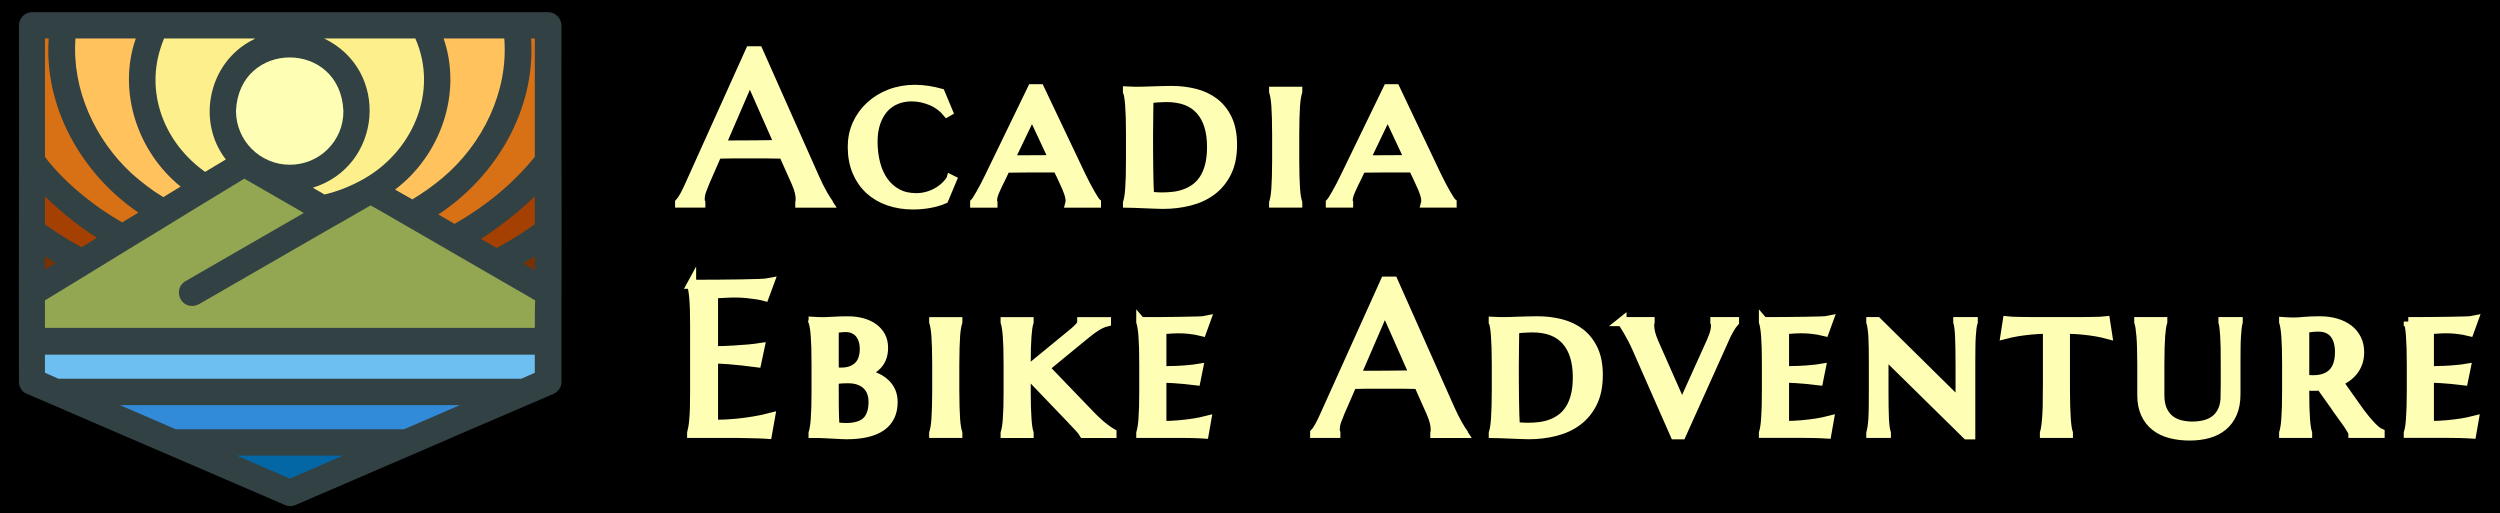 <?xml version="1.0" encoding="UTF-8"?>
<svg xmlns="http://www.w3.org/2000/svg" id="Layer_1" viewBox="0 0 1062 218">
  <rect x="0" y="0" width="1062" height="218" fill="#333333" stroke="none"/>
  <defs>
    <style>.cls-1{fill:#0367a6;}.cls-2,.cls-3{fill:#feffb5;}.cls-4{fill:#ffc25d;}.cls-5{fill:#fdef8b;}.cls-6{fill:#93a651;}.cls-7{fill:#328bd9;}.cls-8{fill:#324143;}.cls-9{fill:#d87115;}.cls-10{fill:#6dbff2;}.cls-11{fill:#a44001;}.cls-12{fill:#7b3001;}.cls-3{stroke:#feffb5;stroke-miterlimit:7.68;stroke-width:3.84px;}</style>
  </defs>
  <g>
    <rect x=".5" y=".5" width="1061" height="217"></rect>
    <path d="M1061,1V217H1V1H1061m1-1H0V218H1062V0h0Z"></path>
  </g>
  <g id="logo-logo">
    <g>
      <path class="cls-8" d="M232.78,5.15H13.65c-3.04,0-5.6,2.56-5.6,5.6,.16,47.22-.16,104.53,0,151.43,0,2.24,1.28,4.32,3.36,5.12l10.08,4.32s49.62,21.45,49.78,21.45l49.78,21.45c1.44,.64,3.04,.64,4.48,0l49.78-21.45s49.62-21.45,49.78-21.45l10.08-4.32c2.08-.96,3.36-2.88,3.36-5.12v-37.62c.16-31.53-.16-81.8,0-113.81-.16-3.2-2.72-5.6-5.76-5.6Z"></path>
      <path class="cls-2" d="M123.14,69.98c-12.65,0-22.89-10.24-22.89-22.89,1.28-30.25,44.34-30.25,45.62,0,.16,12.65-10.08,22.89-22.73,22.89Z"></path>
      <path class="cls-5" d="M176.44,16.35c10.08,22.89-1.44,48.66-22.89,60.19-4.96,2.72-10.24,4.8-15.69,6.08l-4.96-2.88c29.45-9.12,32.97-49.78,4.8-63.39h38.74Zm-69.15,.64c-18.57,9.44-24.01,34.42-11.36,50.74l-8.8,5.28c-17.13-12.17-25.13-32.81-19.05-52.18,.48-1.44,.96-3.04,1.6-4.48h38.74c-.32,.16-.64,.32-1.12,.64Z"></path>
      <path class="cls-4" d="M214.22,16.35c1.76,22.57-9.12,44.82-26.25,59.23-4,3.36-8.32,6.4-12.81,9.12l-7.36-4.16c19.37-14.57,28.65-40.98,20.65-64.19h25.77Zm-182.16,0h25.61c-7.84,22.57,.8,48.18,19.05,62.91l-7.36,4.48c-4.8-2.88-9.12-6.24-13.29-9.92-15.69-14.41-25.61-35.86-24.01-57.47Z"></path>
      <path class="cls-12" d="M19.09,108.87c1.44,.96,3.04,1.92,4.48,2.88l-4.48,2.72v-5.6Zm208.09,5.92l-4.96-2.88c1.6-.96,3.2-2.08,4.96-3.04v5.92Z"></path>
      <path class="cls-11" d="M19.09,83.42c6.72,6.56,14.09,12.49,22.09,17.61l-6.56,4c-4.8-2.56-9.28-5.44-13.77-8.48-.64-.48-1.12-.8-1.76-1.28v-11.85Zm208.09,11.85c-5.12,3.68-10.56,7.04-16.17,10.08l-6.72-3.84c8.16-5.28,15.85-11.36,22.89-18.09v11.85Z"></path>
      <path class="cls-9" d="M19.09,16.35h1.6c-2.08,29.29,14.09,57.63,38.1,73.95l-6.88,4.16c-2.88-1.6-5.76-3.52-8.48-5.28-8.48-5.92-16.33-12.65-22.89-20.65-.48-.64-.96-1.28-1.44-1.92V16.35Zm208.09,50.26c-9.28,11.53-21.13,21.13-34.09,28.49l-6.88-4c24.65-16.17,41.46-44.82,39.38-74.75h1.6v50.26Z"></path>
      <path class="cls-6" d="M227.18,139.29H19.09v-11.69c8.96-5.44,27.05-16.49,35.86-21.93,6.88-4.16,22.09-13.45,28.81-17.61l20.01-12.17,25.29,14.57-50.26,28.97c-4.96,2.88-2.88,10.56,2.88,10.56,.96,0,1.92-.32,2.88-.8l57.47-33.13,2.88-1.6,12.49-7.2,3.2,1.76c17.77,10.24,48.66,28.17,66.75,38.58-.16,.16-.16,11.69-.16,11.69Z"></path>
      <polygon class="cls-1" points="123.14 203.31 100.57 193.55 145.71 193.55 123.14 203.31"></polygon>
      <polygon class="cls-7" points="171.64 182.35 74.64 182.35 50.94 172.1 195.33 172.1 171.64 182.35"></polygon>
      <polygon class="cls-10" points="227.18 158.34 221.42 160.9 24.85 160.9 19.09 158.34 19.09 150.65 227.18 150.65 227.18 158.34"></polygon>
    </g>
  </g>
  <path class="cls-3" d="M351.85,86.29h-12.1v-.17c.06-.15,.11-.38,.13-.67,.03-.29,.04-.56,.04-.79h0c0-.91-.12-1.92-.37-3.04-.26-1.1-.74-2.48-1.44-4.13h0l-5.36-12.01c-1.64-.06-3.83-.1-6.57-.1h-15.62c-2.18,0-4.13,.03-5.86,.1h0l-5.09,11.66c-.44,1.09-.9,2.28-1.4,3.57-.51,1.29-.77,2.61-.77,3.94h0c0,.38,.03,.7,.1,.94,.06,.26,.12,.43,.17,.52h0v.17h-9.01v-.17c.53-.56,1.19-1.56,2-2.98,.79-1.43,1.66-3.23,2.59-5.38h0l25.32-56.17h3.53l24.01,54c.55,1.27,1.13,2.5,1.73,3.69,.61,1.2,1.18,2.27,1.71,3.21,.53,.95,1,1.74,1.42,2.38,.41,.65,.69,1.07,.83,1.25h0v.17Zm-45.51-24.71h4.76c1.72,0,3.47,0,5.26-.02,1.79-.01,3.55-.03,5.28-.04,1.73-.03,3.39-.04,4.98-.06,1.59-.01,3.03-.03,4.32-.06h0l-12.41-28.07-12.2,28.24Zm97.58,14.58l.54,.27-3.44,8.22c-.86,.38-1.83,.73-2.9,1.04-1.08,.31-2.19,.56-3.34,.77-1.14,.2-2.31,.36-3.52,.46-1.19,.1-2.32,.15-3.38,.15h0c-3.7,0-7.14-.54-10.32-1.63-3.16-1.09-5.89-2.68-8.18-4.78-2.31-2.11-4.1-4.7-5.4-7.76-1.29-3.06-1.94-6.57-1.94-10.53h0c0-3.47,.67-6.69,2.02-9.66,1.36-2.98,3.23-5.57,5.63-7.76,2.38-2.19,5.2-3.91,8.45-5.15,3.25-1.24,6.78-1.86,10.59-1.86h0c.86,0,1.77,.04,2.73,.12,.95,.08,1.9,.19,2.84,.33,.95,.15,1.86,.33,2.75,.52,.88,.19,1.7,.39,2.46,.6h0l3.32,7.95-.54,.31c-.79-.97-1.74-1.87-2.84-2.69-1.1-.83-2.31-1.54-3.63-2.11-1.31-.56-2.68-1.01-4.13-1.34-1.45-.32-2.92-.48-4.42-.48h0c-2.45,0-4.67,.43-6.69,1.29-2.02,.85-3.75,2.09-5.17,3.73-1.43,1.64-2.55,3.64-3.34,5.99s-1.19,5.02-1.19,7.99h0c0,3.36,.38,6.49,1.15,9.39,.76,2.91,1.9,5.42,3.44,7.55,1.54,2.14,3.45,3.82,5.74,5.05,2.29,1.22,4.98,1.83,8.05,1.83h0c1.47,0,2.92-.19,4.34-.56,1.43-.36,2.79-.88,4.07-1.56,1.28-.68,2.45-1.5,3.52-2.46,1.06-.96,1.97-2.03,2.73-3.21h0Zm46.95-1.29l-1.73-3.53h-11.28c-1.5,0-2.93,.01-4.28,.04-1.36,.01-2.59,.03-3.71,.04-1.11,.01-1.99,.02-2.61,.02h0l-1.63,3.44c-.7,1.42-1.31,2.66-1.81,3.71-.5,1.04-.92,1.95-1.25,2.75-.32,.79-.55,1.48-.69,2.06-.15,.58-.23,1.11-.23,1.61h0c0,.33,.01,.58,.04,.73,.04,.17,.08,.29,.13,.38h0v.17h-7.78v-.17c.22-.2,.54-.65,.98-1.34,.45-.69,.95-1.54,1.52-2.56,.58-1,1.2-2.13,1.86-3.4,.67-1.27,1.32-2.58,1.96-3.94h0l18.04-37.19h3.32l17.67,37.19c.68,1.42,1.36,2.78,2.06,4.07s1.33,2.45,1.92,3.48c.59,1.01,1.1,1.85,1.54,2.52,.45,.67,.74,1.06,.88,1.17h0v.17h-11.32c.06-.23,.1-.44,.1-.63v-.65h0c0-.64-.14-1.42-.42-2.34-.28-.91-.62-1.84-1.02-2.8-.4-.95-.81-1.86-1.23-2.75-.44-.88-.78-1.63-1.04-2.23h0Zm-12.47-26.59l-9.41,19.61h2.69c1.24,0,2.56,0,3.96-.02,1.41-.01,2.82-.02,4.23-.02s2.78,0,4.11-.02c1.32-.03,2.51-.04,3.57-.04h0l-9.14-19.52Zm49.68-6.38h0c-.03,2.42-.06,4.76-.1,7.03h0c0,.97,0,1.97-.02,2.98-.01,1.02-.03,2.04-.04,3.04-.01,1-.02,1.95-.02,2.84v2.42h0c0,1.47,0,3.25,.02,5.32,.01,2.07,.03,4.2,.06,6.38,.04,2.19,.08,4.29,.13,6.3,.06,2.02,.14,3.71,.23,5.07h0c.29,.05,.68,.1,1.15,.15,.46,.04,.95,.08,1.48,.13,.51,.04,1.02,.06,1.52,.08,.5,.01,.93,.02,1.29,.02h0c1.61,0,3.25-.1,4.92-.31,1.67-.2,3.27-.6,4.82-1.17,1.55-.58,3-1.36,4.36-2.36,1.34-1,2.53-2.29,3.55-3.86,1.01-1.58,1.81-3.48,2.38-5.71s.86-4.86,.86-7.9h0c0-6.69-1.6-11.84-4.8-15.47-3.19-3.62-7.95-5.44-14.29-5.44h0c-.61,0-1.27,.02-1.96,.06-.69,.03-1.38,.06-2.06,.1-.68,.05-1.32,.11-1.92,.17-.61,.05-1.14,.09-1.58,.12Zm-9.14-3.04v-.19c.7,.04,1.36,.06,1.98,.06h0c.54,.03,1.06,.04,1.56,.04,.5,0,.86,0,1.1,0h0c.42,0,1.16-.01,2.21-.04,1.06-.04,2.27-.08,3.61-.12,1.33-.04,2.75-.08,4.25-.13,1.49-.04,2.86-.06,4.13-.06h0c3.45,0,6.73,.4,9.86,1.19,3.13,.79,5.87,2.09,8.24,3.9,2.37,1.82,4.25,4.19,5.63,7.13s2.07,6.54,2.07,10.84h0c0,4.64-.79,8.56-2.38,11.76-1.59,3.21-3.74,5.83-6.46,7.86-2.72,2.01-5.86,3.46-9.43,4.36-3.59,.91-7.36,1.36-11.33,1.36h0c-.95,0-2.13-.03-3.53-.1-1.42-.06-2.87-.12-4.34-.17-1.47-.06-2.86-.12-4.17-.17-1.31-.06-2.3-.1-2.98-.1h0v-.17c.2-.63,.39-1.42,.56-2.38,.15-.97,.28-2.18,.38-3.61,.1-1.42,.19-3.13,.25-5.11,.05-1.97,.08-4.28,.08-6.94h0v-11.12c0-2.65-.03-4.97-.08-6.95-.06-1.97-.15-3.68-.25-5.11-.1-1.45-.23-2.66-.38-3.63-.17-.97-.35-1.77-.56-2.38h0Zm63.38,29.2v-11.12c0-2.65-.03-4.96-.1-6.92-.05-1.96-.13-3.66-.23-5.09s-.24-2.63-.4-3.59c-.17-.97-.35-1.77-.56-2.4h0v-.17h10.26v.17c-.2,.63-.39,1.43-.56,2.4-.17,.96-.3,2.16-.4,3.59s-.18,3.13-.23,5.09c-.06,1.96-.1,4.26-.1,6.92h0v11.12c0,2.65,.03,4.96,.1,6.94,.05,1.99,.13,3.69,.23,5.11,.1,1.43,.24,2.64,.4,3.61,.17,.96,.35,1.75,.56,2.38h0v.17h-10.26v-.17c.2-.63,.39-1.42,.56-2.38,.17-.97,.3-2.18,.4-3.61,.1-1.42,.18-3.13,.23-5.11,.06-1.97,.1-4.28,.1-6.94h0Zm59.61,6.8l-1.71-3.53h-11.28c-1.5,0-2.93,.01-4.28,.04-1.36,.01-2.59,.03-3.71,.04-1.13,.01-2,.02-2.61,.02h0l-1.63,3.44c-.7,1.42-1.31,2.66-1.83,3.71-.5,1.04-.91,1.95-1.23,2.75-.32,.79-.56,1.48-.71,2.06-.14,.58-.21,1.11-.21,1.61h0c0,.33,.01,.58,.04,.73,.03,.17,.07,.29,.13,.38h0v.17h-7.78v-.17c.2-.2,.53-.65,.98-1.34,.44-.69,.94-1.54,1.52-2.56,.58-1,1.2-2.13,1.86-3.4,.65-1.27,1.31-2.58,1.96-3.94h0l18.04-37.19h3.3l17.67,37.19c.68,1.42,1.36,2.78,2.06,4.07s1.33,2.45,1.92,3.48c.59,1.01,1.11,1.85,1.56,2.52,.44,.67,.73,1.06,.88,1.17h0v.17h-11.32c.06-.23,.1-.44,.1-.63v-.65h0c0-.64-.14-1.42-.42-2.34-.28-.91-.62-1.84-1.02-2.8-.4-.95-.81-1.86-1.25-2.75-.42-.88-.77-1.63-1.04-2.23h0Zm-12.45-26.59l-9.41,19.61h2.69c1.24,0,2.56,0,3.96-.02s2.8-.02,4.23-.02,2.77,0,4.09-.02c1.33-.03,2.53-.04,3.59-.04h0l-9.14-19.52ZM293.79,120.76h0c3.68,0,7.33-.01,10.97-.04,3.64-.03,6.97-.06,10.01-.12,3.04-.04,5.63-.1,7.78-.19,2.15-.09,3.61-.21,4.38-.37h0l-2.17,5.88c-.97-.26-2.11-.49-3.4-.69h0c-1.11-.18-2.48-.35-4.09-.52-1.6-.17-3.45-.25-5.53-.25h0c-.72,0-1.57,.03-2.56,.08-.99,.04-1.93,.09-2.84,.15h0c-1.06,.06-2.14,.12-3.23,.17h0v24.13c3.04-.03,5.78-.12,8.22-.27,2.45-.14,4.52-.29,6.22-.44h0c2.01-.17,3.78-.37,5.3-.61h0l-1.36,6.42c-2.04-.27-4.11-.52-6.22-.75h0c-1.83-.2-3.82-.39-5.97-.56-2.15-.17-4.21-.25-6.19-.25h0v27.72c3.47,0,6.67-.15,9.59-.44,2.92-.29,5.47-.63,7.65-1.02h0c2.54-.42,4.85-.91,6.94-1.46h0l-1.27,7.15c-.36-.03-.89-.05-1.59-.08-.7-.03-1.49-.06-2.36-.1-.87-.03-1.79-.04-2.75-.06-.96-.01-1.86-.03-2.71-.06-.86-.01-1.62-.03-2.29-.04-.67-.01-1.15-.02-1.44-.02h-19.08v-.17c.17-.63,.33-1.4,.5-2.31,.17-.91,.31-2.04,.42-3.4,.12-1.36,.2-2.97,.27-4.84,.05-1.87,.08-4.05,.08-6.55h0v-28.78c0-2.51-.03-4.7-.08-6.57-.06-1.87-.15-3.49-.27-4.86-.12-1.37-.26-2.51-.42-3.42-.17-.91-.33-1.68-.5-2.31h0v-.17Zm66.47,40.13h0c-1.42,0-2.63,.05-3.61,.15-.99,.1-1.74,.2-2.27,.29h0v4.59c0,2.54,0,4.66,.02,6.36,.01,1.72,.04,3.15,.08,4.3,.05,1.14,.09,2.06,.12,2.75,.04,.69,.08,1.29,.13,1.81h0c.77,.2,1.59,.33,2.46,.38,.87,.06,1.56,.1,2.06,.1h0c4.06,0,7.01-.89,8.86-2.67,1.84-1.78,2.77-4.55,2.77-8.3h0c0-1.41-.22-2.72-.67-3.92-.44-1.22-1.1-2.25-1.98-3.09-.88-.86-1.99-1.53-3.32-2.02-1.32-.49-2.86-.73-4.63-.73Zm-5.88-21.13v18.14c.59,.08,1.12,.13,1.59,.15,.46,.01,.94,.02,1.44,.02h0c2.98,0,5.35-.83,7.11-2.48,1.75-1.65,2.63-4.11,2.63-7.38h0c0-1.33-.18-2.56-.54-3.67-.36-1.13-.86-2.09-1.52-2.88-.67-.79-1.49-1.41-2.48-1.84-.99-.45-2.11-.67-3.38-.67h0c-.86,0-1.58,.04-2.17,.12-.59,.08-1.09,.14-1.5,.19h0c-.47,.13-.87,.23-1.19,.31h0Zm-8.97-3.04v-.19c.55,.04,1.12,.06,1.71,.06h0c.51,.03,1.06,.04,1.65,.04,.59,0,1.16,0,1.71,0h0c.92,0,2.19-.06,3.8-.17,1.63-.12,3.64-.17,6.05-.17h0c2.15,0,4.15,.26,5.99,.77,1.84,.51,3.43,1.26,4.76,2.23,1.34,.97,2.4,2.16,3.15,3.57,.74,1.42,1.11,3.03,1.11,4.82h0c0,1.54-.21,2.9-.63,4.09-.42,1.19-1.03,2.23-1.83,3.13-.81,.9-1.77,1.65-2.88,2.27-1.11,.6-2.35,1.08-3.71,1.42h0c1.97,.29,3.77,.78,5.38,1.46,1.63,.68,3.02,1.53,4.17,2.56,1.14,1.01,2.02,2.2,2.65,3.57,.61,1.37,.92,2.89,.92,4.57h0c0,4.65-1.67,8.13-4.99,10.45-3.33,2.32-8.29,3.48-14.89,3.48h0c-.7,0-1.58-.03-2.63-.1-1.05-.06-2.14-.12-3.27-.17-1.14-.06-2.23-.12-3.27-.17-1.05-.06-1.93-.1-2.63-.1h-2.34v-.17c.2-.63,.38-1.42,.54-2.38,.17-.97,.3-2.18,.4-3.61,.1-1.42,.19-3.13,.25-5.11,.05-1.97,.08-4.28,.08-6.94h0v-11.12c0-2.65-.03-4.97-.08-6.95-.06-1.97-.15-3.68-.25-5.11-.1-1.45-.24-2.66-.4-3.63-.15-.97-.33-1.77-.54-2.38h0Zm52.51,29.2v-11.12c0-2.65-.03-4.96-.1-6.92-.05-1.96-.13-3.66-.23-5.09s-.24-2.63-.4-3.59c-.17-.97-.35-1.77-.56-2.4h0v-.17h10.26v.17c-.2,.63-.39,1.43-.56,2.4-.17,.96-.3,2.16-.4,3.59-.1,1.43-.18,3.13-.23,5.09-.06,1.96-.1,4.26-.1,6.92h0v11.12c0,2.65,.03,4.96,.1,6.94,.05,1.99,.13,3.69,.23,5.11,.1,1.43,.24,2.64,.4,3.61,.17,.96,.35,1.75,.56,2.38h0v.17h-10.26v-.17c.2-.63,.39-1.42,.56-2.38,.17-.97,.3-2.18,.4-3.61,.1-1.42,.18-3.13,.23-5.11,.06-1.97,.1-4.28,.1-6.94h0Zm30.32,0v-11.12c0-2.65-.03-4.96-.08-6.92-.06-1.96-.15-3.66-.25-5.09s-.24-2.63-.4-3.59c-.15-.97-.33-1.77-.54-2.4h0v-.17h10.2v.17c-.2,.63-.38,1.43-.54,2.4-.14,.96-.26,2.16-.37,3.59-.1,1.43-.19,3.13-.25,5.09-.05,1.96-.08,4.26-.08,6.92h0v2.9l20.19-16.56c1.11-.92,1.96-1.74,2.54-2.44,.58-.7,.86-1.4,.86-2.07h10.51v.17c-1.32,.33-2.68,.92-4.07,1.77-1.41,.86-2.89,1.93-4.46,3.23h0l-17.62,14.45,18.39,19.1c2.43,2.56,4.5,4.51,6.21,5.86,1.69,1.34,2.99,2.27,3.9,2.77h0v.17h-12.01c-.33-.59-1.02-1.46-2.07-2.61-1.06-1.14-2.47-2.63-4.21-4.46h0l-18.15-18.92v7.78c0,2.65,.03,4.96,.08,6.94,.06,1.99,.15,3.69,.25,5.11,.1,1.43,.22,2.64,.37,3.61,.15,.96,.33,1.75,.54,2.38h0v.17h-10.2v-.17c.2-.63,.38-1.42,.54-2.38,.17-.97,.3-2.18,.4-3.61,.1-1.42,.19-3.13,.25-5.11,.05-1.97,.08-4.28,.08-6.94h0Zm56.37-29.3h0c2.88,0,5.84,0,8.88-.02,3.04-.01,5.85-.04,8.43-.1,2.6-.04,4.83-.09,6.7-.15,1.87-.05,3.1-.14,3.69-.27h0l-1.73,4.78c-.79-.2-1.69-.4-2.69-.58h0c-.88-.14-1.95-.28-3.21-.42-1.26-.13-2.71-.19-4.36-.19h0c-.59,0-1.26,.02-2.02,.06-.77,.05-1.5,.1-2.21,.15h0c-.83,.06-1.67,.13-2.52,.19h0v17.44c2.38-.03,4.53-.08,6.44-.17,1.92-.09,3.56-.2,4.92-.35h0c1.59-.13,2.98-.29,4.19-.5h0l-1.06,5.26c-1.61-.2-3.25-.38-4.9-.54h0c-1.42-.14-2.98-.26-4.69-.37-1.72-.1-3.35-.15-4.9-.15h0v20.06c2.73,0,5.24-.11,7.55-.33,2.29-.22,4.3-.46,6.01-.73h0c2-.32,3.81-.69,5.44-1.11h0l-1.02,5.8c-.45-.03-1.17-.06-2.15-.12-.99-.04-2.02-.07-3.09-.1-1.08-.01-2.08-.03-3.02-.04-.95-.01-1.6-.02-1.96-.02h-16.73v-.17c.2-.63,.38-1.42,.54-2.38,.17-.97,.3-2.18,.4-3.61,.1-1.42,.19-3.13,.25-5.11,.05-1.97,.08-4.28,.08-6.94h0v-11.12c0-2.65-.03-4.96-.08-6.92-.06-1.96-.15-3.66-.25-5.09s-.24-2.63-.4-3.59c-.15-.97-.33-1.77-.54-2.4h0v-.17Zm137,47.51h-12.1v-.17c.06-.15,.11-.38,.13-.67,.03-.29,.04-.56,.04-.79h0c0-.91-.12-1.92-.37-3.04-.26-1.1-.74-2.48-1.44-4.13h0l-5.34-12.01c-1.65-.06-3.85-.1-6.59-.1h-15.62c-2.16,0-4.12,.03-5.86,.1h0l-5.09,11.66c-.44,1.09-.9,2.28-1.4,3.57-.5,1.29-.75,2.61-.75,3.94h0c0,.38,.03,.7,.08,.94,.06,.26,.12,.43,.17,.52h0v.17h-9.01v-.17c.54-.56,1.2-1.56,2-2.98,.79-1.43,1.66-3.23,2.59-5.38h0l25.32-56.17h3.53l24.01,54c.55,1.27,1.13,2.5,1.73,3.69,.61,1.2,1.18,2.27,1.71,3.21,.53,.95,1,1.74,1.42,2.38,.41,.65,.69,1.07,.83,1.25h0v.17Zm-45.51-24.71h4.76c1.72,0,3.47,0,5.26-.02,1.79-.01,3.55-.03,5.28-.04,1.73-.03,3.39-.04,4.98-.06,1.59-.01,3.03-.03,4.32-.06h0l-12.41-28.07-12.2,28.24Zm67.36-19.67h0c-.03,2.42-.06,4.76-.1,7.03h0c0,.97,0,1.97-.02,2.98-.01,1.02-.03,2.04-.04,3.04-.01,1-.02,1.95-.02,2.84,0,.91,0,1.72,0,2.42h0c0,1.47,0,3.25,.02,5.32,.01,2.07,.03,4.2,.06,6.38,.04,2.19,.08,4.29,.13,6.3,.06,2.02,.14,3.71,.23,5.07h0c.29,.05,.68,.1,1.15,.15,.46,.04,.95,.08,1.48,.13,.51,.04,1.02,.06,1.52,.08s.93,.02,1.29,.02h0c1.61,0,3.25-.1,4.92-.31s3.27-.6,4.82-1.17c1.55-.58,3-1.36,4.36-2.36,1.34-1,2.53-2.29,3.55-3.86,1.01-1.58,1.81-3.48,2.38-5.71,.58-2.23,.86-4.86,.86-7.9h0c0-6.69-1.6-11.84-4.8-15.47-3.19-3.62-7.95-5.44-14.29-5.44h0c-.61,0-1.27,.02-1.96,.06-.69,.03-1.38,.06-2.06,.1-.68,.05-1.32,.11-1.92,.17-.6,.05-1.13,.09-1.58,.12Zm-9.14-3.04v-.19c.7,.04,1.36,.06,1.98,.06h0c.54,.03,1.06,.04,1.56,.04,.5,0,.86,0,1.1,0h0c.42,0,1.16-.01,2.21-.04,1.06-.04,2.27-.08,3.61-.12,1.34-.04,2.76-.08,4.25-.13,1.49-.04,2.86-.06,4.13-.06h0c3.45,0,6.73,.4,9.86,1.19,3.13,.79,5.87,2.09,8.24,3.9,2.37,1.82,4.25,4.19,5.63,7.13,1.38,2.93,2.07,6.54,2.07,10.84h0c0,4.64-.79,8.56-2.38,11.76-1.59,3.21-3.74,5.83-6.46,7.86-2.7,2.01-5.85,3.46-9.43,4.36-3.57,.91-7.35,1.36-11.33,1.36h0c-.95,0-2.13-.03-3.53-.1-1.41-.06-2.85-.12-4.32-.17-1.47-.06-2.87-.12-4.19-.17-1.31-.06-2.3-.1-2.98-.1h0v-.17c.2-.63,.39-1.42,.56-2.38,.15-.97,.28-2.18,.38-3.61,.1-1.42,.19-3.13,.25-5.11,.06-1.97,.1-4.28,.1-6.94h0v-11.12c0-2.65-.03-4.97-.1-6.95-.06-1.97-.15-3.68-.25-5.11-.1-1.45-.23-2.66-.38-3.63-.17-.97-.35-1.77-.56-2.38h0Zm54.68-.1h11.97v.17c-.05,.15-.1,.39-.13,.71-.03,.32-.04,.6-.04,.85h0c0,.93,.14,1.99,.42,3.15s.8,2.62,1.56,4.36h0l11.76,26.61,11.85-26.26c.27-.55,.53-1.15,.79-1.79,.27-.63,.52-1.28,.75-1.96,.24-.68,.44-1.36,.58-2.06,.15-.69,.23-1.38,.23-2.06h0c0-.38-.03-.72-.1-1-.05-.28-.11-.47-.17-.56h0v-.17h8.36v.17c-.56,.59-1.29,1.63-2.17,3.11-.88,1.5-1.8,3.39-2.75,5.69h0l-17.62,39.15h-2.84l-16.25-36.91c-.59-1.34-1.22-2.64-1.88-3.9-.67-1.26-1.29-2.38-1.86-3.36-.56-.99-1.07-1.81-1.52-2.48-.44-.67-.74-1.1-.92-1.31h0v-.17Zm60.11,0h0c2.88,0,5.84,0,8.88-.02,3.04-.01,5.85-.04,8.43-.1,2.6-.04,4.83-.09,6.7-.15,1.87-.05,3.1-.14,3.69-.27h0l-1.73,4.78c-.79-.2-1.69-.4-2.69-.58h0c-.88-.14-1.95-.28-3.21-.42-1.26-.13-2.7-.19-4.34-.19h0c-.6,0-1.28,.02-2.04,.06-.77,.05-1.5,.1-2.21,.15h0c-.83,.06-1.67,.13-2.52,.19h0v17.44c2.38-.03,4.53-.08,6.44-.17,1.92-.09,3.56-.2,4.92-.35h0c1.59-.13,2.98-.29,4.19-.5h0l-1.06,5.26c-1.61-.2-3.25-.38-4.9-.54h0c-1.42-.14-2.98-.26-4.69-.37-1.72-.1-3.35-.15-4.9-.15h0v20.06c2.73,0,5.24-.11,7.55-.33,2.29-.22,4.3-.46,6.01-.73h0c2-.32,3.81-.69,5.44-1.11h0l-1.02,5.8c-.45-.03-1.17-.06-2.15-.12-.99-.04-2.02-.07-3.09-.1-1.08-.01-2.08-.03-3.02-.04-.95-.01-1.6-.02-1.96-.02h-16.73v-.17c.2-.63,.38-1.42,.54-2.38,.17-.97,.3-2.18,.4-3.61,.1-1.42,.19-3.13,.25-5.11,.05-1.97,.08-4.28,.08-6.94h0v-11.12c0-2.65-.03-4.96-.08-6.92-.06-1.96-.15-3.66-.25-5.09s-.24-2.63-.4-3.59c-.15-.97-.33-1.77-.54-2.4h0v-.17Zm88.08,18.17v29.95h-1.73l-35.14-34.56v15.73c0,2.65,.01,4.96,.04,6.94,.04,1.99,.09,3.69,.15,5.11,.08,1.43,.18,2.64,.31,3.61,.14,.96,.31,1.75,.52,2.38h0v.17h-6.63v-.17c.2-.63,.38-1.42,.52-2.38,.15-.97,.28-2.18,.37-3.61,.09-1.42,.15-3.13,.17-5.11,.03-1.97,.04-4.28,.04-6.94h0v-11.12c0-2.65-.01-4.96-.04-6.92-.03-1.96-.08-3.66-.17-5.09-.09-1.43-.21-2.63-.37-3.59-.14-.97-.31-1.77-.52-2.4h0v-.17h2.73l35.2,34.73v-16.56c0-2.65-.02-4.96-.06-6.92-.03-1.96-.08-3.66-.15-5.09s-.17-2.63-.29-3.59c-.12-.97-.28-1.77-.48-2.4h0v-.17h6.59v.17c-.2,.63-.38,1.43-.52,2.4-.13,.96-.24,2.16-.33,3.59-.09,1.43-.15,3.13-.17,5.09-.03,1.96-.04,4.26-.04,6.92h0Zm32.56,11.12v-26.03c-2.68,0-5.11,.12-7.3,.37-2.2,.23-4.1,.48-5.69,.75h0c-1.83,.32-3.48,.67-4.96,1.06h0l.88-5.71c.45,.06,1.17,.11,2.17,.13,1,.03,2.05,.05,3.15,.08,1.11,.01,2.16,.03,3.15,.04,.99,.01,1.67,.02,2.06,.02h20.9c.35,0,1,0,1.96-.02,.96-.01,1.99-.03,3.07-.04,1.09-.03,2.13-.05,3.13-.08,1.01-.03,1.74-.07,2.17-.13h0l.88,5.71c-1.41-.38-3.03-.74-4.86-1.06h0c-1.56-.27-3.44-.52-5.63-.75-2.2-.24-4.67-.37-7.42-.37h0v26.03c0,2.65,.03,4.96,.1,6.94,.06,1.99,.15,3.69,.25,5.11,.1,1.43,.22,2.64,.37,3.61,.15,.96,.33,1.75,.54,2.38h0v.17h-10.2v-.17c.2-.63,.38-1.42,.52-2.38,.15-.97,.29-2.18,.4-3.61,.12-1.42,.2-3.13,.27-5.11,.05-1.97,.08-4.28,.08-6.94h0Zm75.54,1.9v-13.22c0-2.61-.01-4.89-.04-6.84-.04-1.95-.1-3.62-.19-5.03-.09-1.42-.19-2.61-.31-3.57-.12-.95-.26-1.74-.44-2.36h0v-.17h6.49v.17c-.17,.63-.31,1.43-.44,2.4-.12,.96-.22,2.16-.31,3.59s-.15,3.13-.17,5.09c-.03,1.96-.04,4.26-.04,6.92h0v12.68c0,3.18-.49,5.89-1.48,8.13-.99,2.24-2.35,4.07-4.09,5.49-1.74,1.43-3.81,2.48-6.21,3.15-2.41,.67-5.04,1-7.9,1h0c-2.88,0-5.56-.32-8.05-.96-2.47-.63-4.61-1.64-6.42-3.04-1.82-1.38-3.25-3.18-4.28-5.38-1.05-2.22-1.58-4.9-1.58-8.05h0v-13.03c0-2.65-.03-4.96-.1-6.92-.05-1.96-.13-3.66-.25-5.09-.13-1.43-.26-2.63-.4-3.59-.15-.97-.33-1.77-.54-2.4h0v-.17h10.22v.17c-.2,.63-.38,1.42-.54,2.36-.14,.96-.27,2.15-.38,3.57-.1,1.41-.18,3.09-.23,5.03-.06,1.95-.1,4.23-.1,6.84h0v13.22c0,2.63,.4,4.78,1.19,6.47s1.84,3.04,3.15,4.05c1.29,1,2.77,1.7,4.42,2.09,1.65,.4,3.34,.6,5.07,.6h0c1.77,0,3.48-.2,5.15-.6,1.66-.4,3.16-1.1,4.48-2.09,1.31-1.01,2.35-2.36,3.13-4.05s1.17-3.85,1.17-6.47h0Zm33.77-28.14v21.38c.59,.09,1.18,.16,1.79,.21,.6,.04,1.18,.06,1.75,.06h0c3.68,0,6.47-.99,8.38-2.96,1.9-1.97,2.84-4.94,2.84-8.89h0c0-3.24-.76-5.8-2.27-7.68-1.52-1.88-3.76-2.82-6.7-2.82h0c-.95,0-1.78,.04-2.5,.12-.72,.08-1.33,.15-1.83,.23h0c-.56,.13-1.05,.25-1.46,.37h0Zm16.08,37.39l-9.32-13.12c-.59,.09-1.17,.14-1.75,.15-.58,.01-1.16,.02-1.75,.02h0c-.47,0-.99-.01-1.56-.04-.55-.04-1.12-.08-1.71-.13h0v2.15c0,2.63,.03,4.92,.08,6.88,.06,1.96,.15,3.65,.25,5.07,.1,1.41,.22,2.59,.37,3.55,.15,.95,.33,1.74,.54,2.36h0v.17h-10.2v-.17c.2-.63,.38-1.42,.54-2.38,.17-.97,.3-2.18,.4-3.61,.1-1.42,.19-3.13,.25-5.11,.05-1.97,.08-4.28,.08-6.94h0v-11.12c0-2.65-.03-4.96-.08-6.92-.06-1.96-.15-3.66-.25-5.09-.1-1.43-.24-2.63-.4-3.59-.15-.97-.33-1.77-.54-2.4h0v-.17c.47,.03,.97,.06,1.5,.1h0c.44,.03,.93,.04,1.48,.06,.55,.01,1.1,.02,1.65,.02h0c.95,0,2.35-.09,4.21-.27,1.86-.17,4.03-.25,6.53-.25h0c2.54,0,4.84,.31,6.92,.92s3.86,1.5,5.36,2.65c1.49,1.15,2.63,2.56,3.44,4.21,.81,1.64,1.21,3.48,1.21,5.51h0c0,1.59-.22,3.04-.65,4.36-.45,1.31-1.07,2.48-1.86,3.53-.79,1.04-1.74,1.95-2.82,2.75-1.09,.81-2.3,1.5-3.63,2.09h0l9.24,13.03c.79,1.06,1.59,2.08,2.4,3.05,.82,.97,1.59,1.84,2.32,2.61,.74,.76,1.43,1.4,2.07,1.92,.65,.51,1.2,.86,1.63,1.04h0v.17h-11.57c0-.27-.19-.73-.56-1.38-.37-.67-.8-1.36-1.29-2.09-.49-.72-.97-1.42-1.46-2.09-.49-.68-.85-1.18-1.08-1.5h0Zm27.9-40.44h0c2.88,0,5.84,0,8.88-.02,3.04-.01,5.85-.04,8.45-.1,2.59-.04,4.82-.09,6.69-.15,1.87-.05,3.1-.14,3.69-.27h0l-1.73,4.78c-.79-.2-1.69-.4-2.69-.58h0c-.88-.14-1.95-.28-3.21-.42-1.24-.13-2.69-.19-4.34-.19h0c-.59,0-1.27,.02-2.04,.06-.77,.05-1.5,.1-2.21,.15h0c-.82,.06-1.66,.13-2.52,.19h0v17.44c2.38-.03,4.53-.08,6.46-.17,1.91-.09,3.54-.2,4.9-.35h0c1.59-.13,2.99-.29,4.21-.5h0l-1.08,5.26c-1.61-.2-3.25-.38-4.9-.54h0c-1.41-.14-2.97-.26-4.69-.37-1.7-.1-3.34-.15-4.9-.15h0v20.06c2.74,0,5.26-.11,7.55-.33,2.31-.22,4.31-.46,6.01-.73h0c2-.32,3.81-.69,5.44-1.11h0l-1.02,5.8c-.44-.03-1.15-.06-2.13-.12-1-.04-2.03-.07-3.09-.1-1.08-.01-2.09-.03-3.04-.04-.95-.01-1.59-.02-1.94-.02h-16.75v-.17c.2-.63,.39-1.42,.56-2.38,.15-.97,.28-2.18,.38-3.61,.1-1.42,.19-3.13,.25-5.11,.06-1.97,.1-4.28,.1-6.94h0v-11.12c0-2.65-.03-4.96-.1-6.92-.06-1.96-.15-3.66-.25-5.09-.1-1.43-.23-2.63-.38-3.59-.17-.97-.35-1.77-.56-2.4h0v-.17Z"></path>
</svg>
